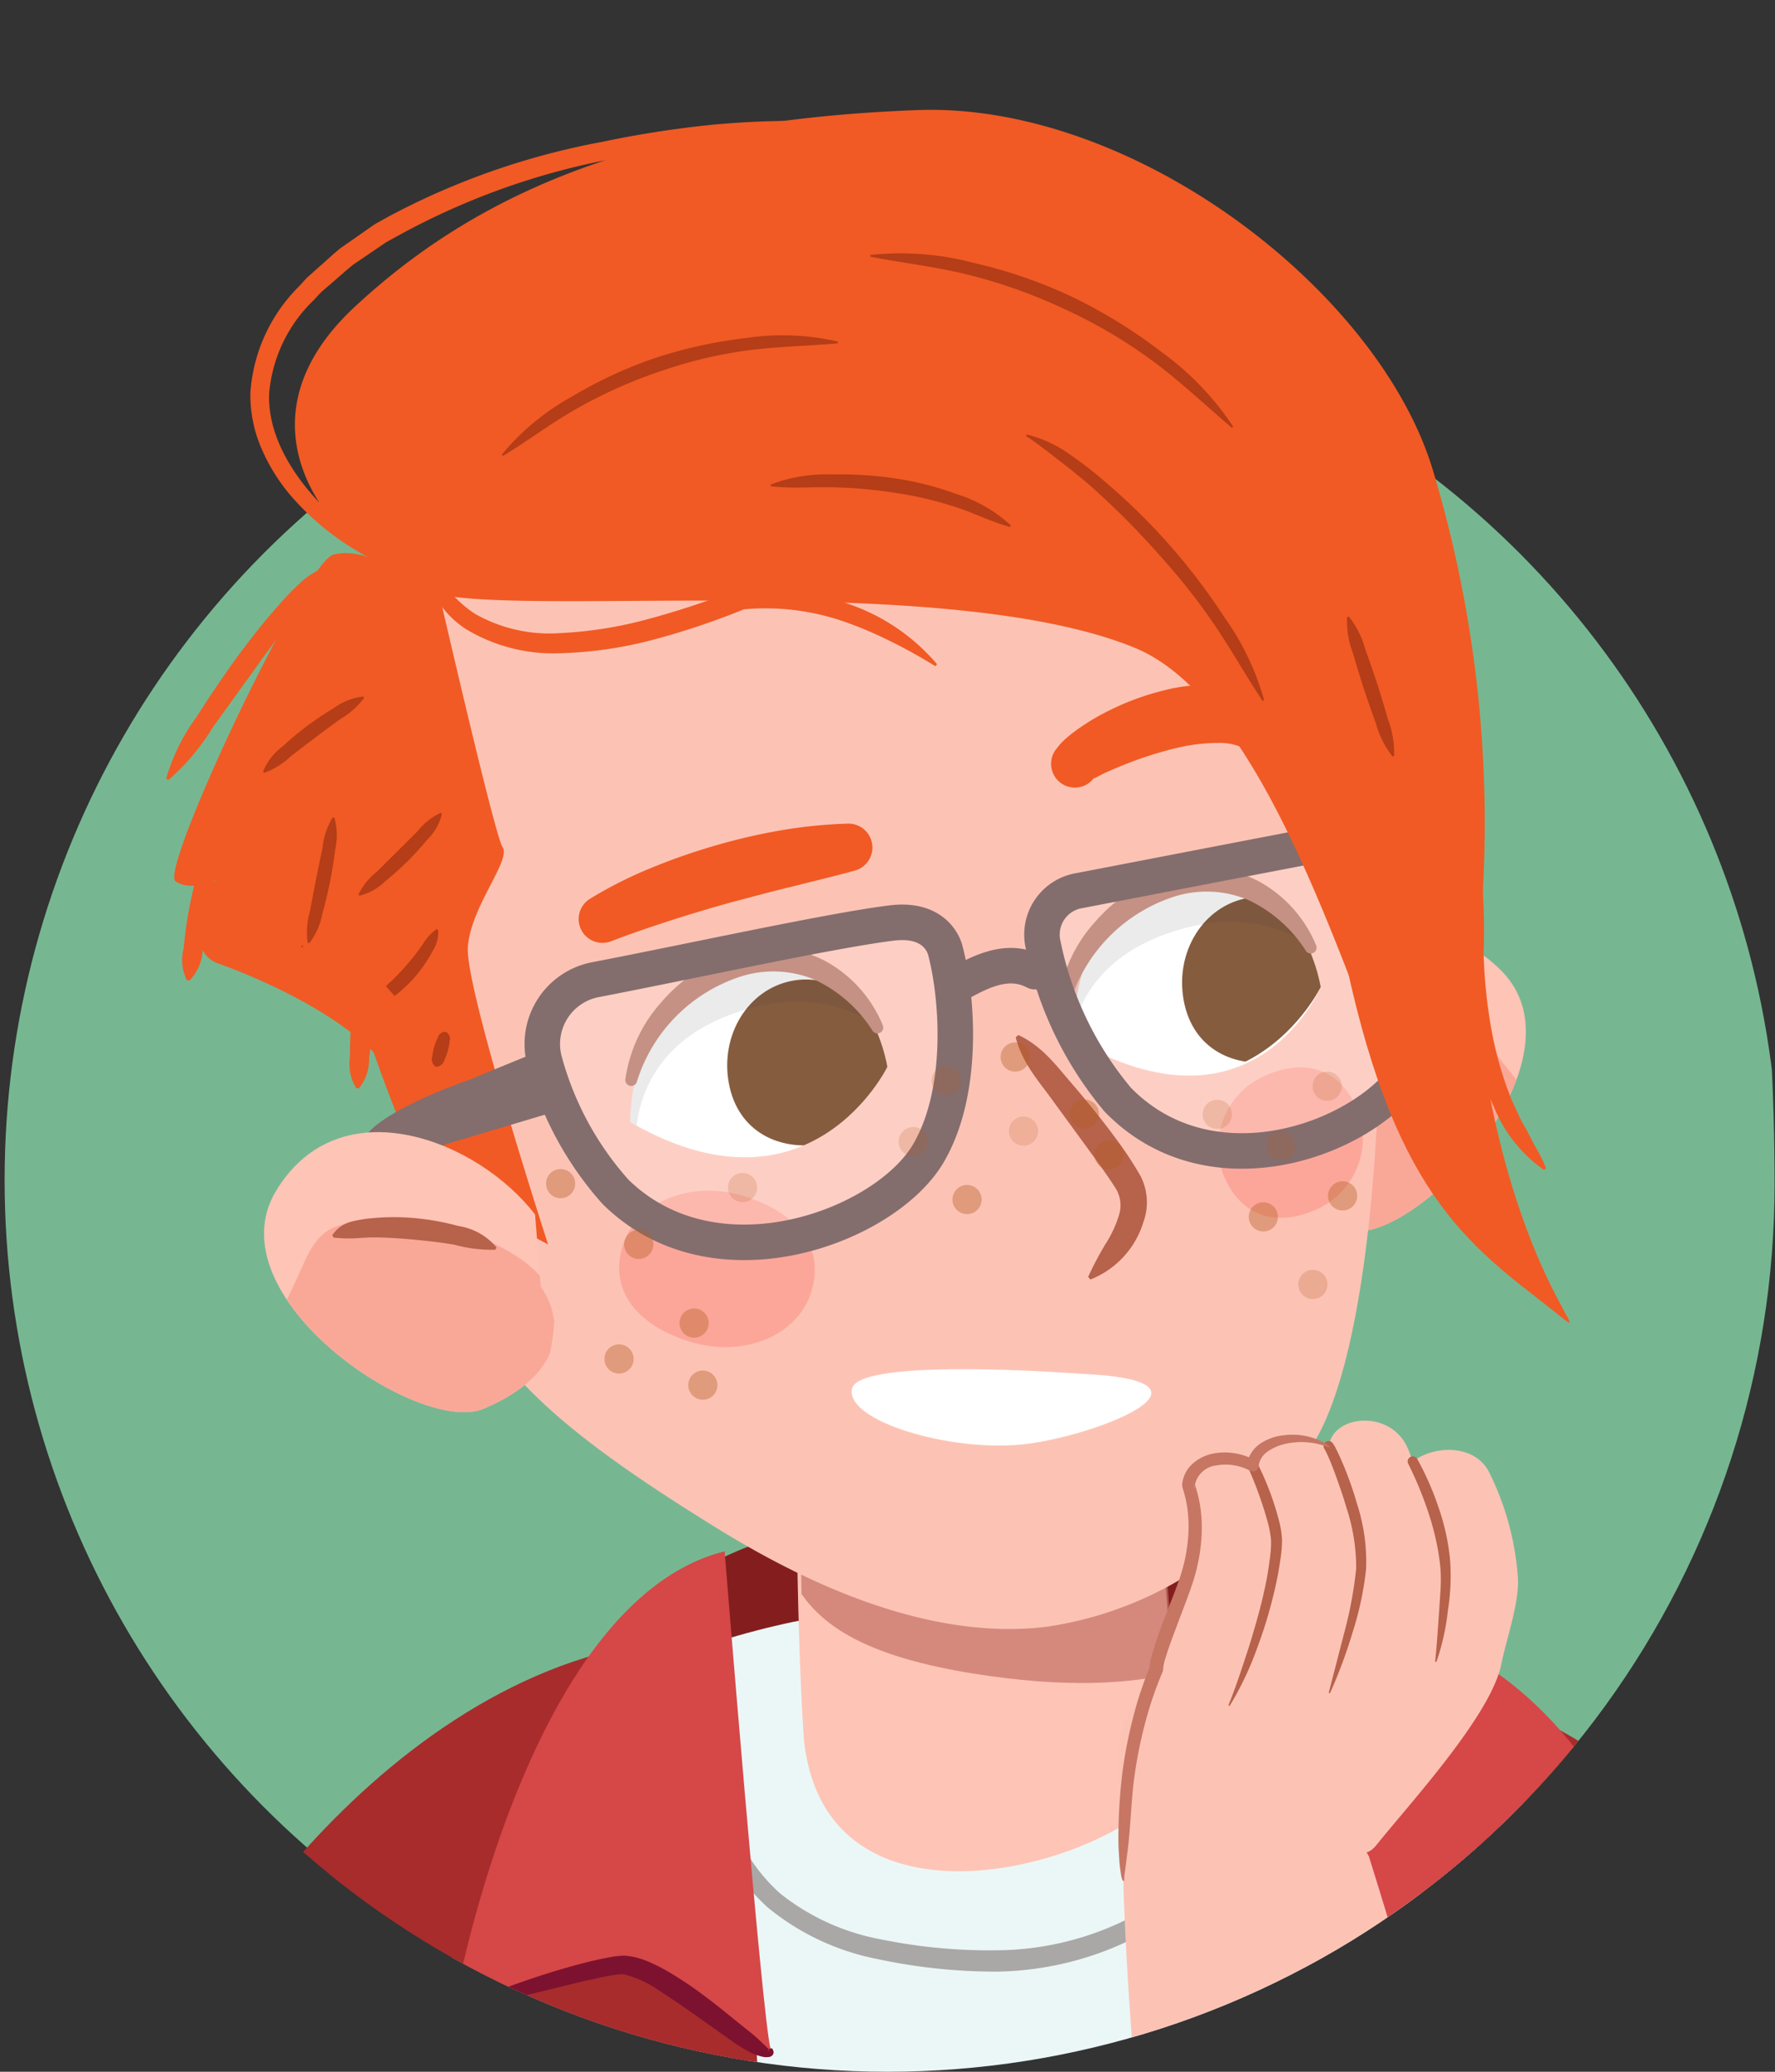 <svg xmlns="http://www.w3.org/2000/svg" xmlns:xlink="http://www.w3.org/1999/xlink" width="150" height="175" viewBox="0 0 150 175"><rect x="0" y="0" width="150" height="175" fill="#333333" stroke="none"/><defs><clipPath id="a"><path d="M-169.966,100.037A74.963,74.963,0,0,0-95,175a74.963,74.963,0,0,0,74.963-74.963c0-18.113-2.526-108.42-2.526-108.42l-144.727-.364S-169.966,81.119-169.966,100.037Z" fill="none"/></clipPath><clipPath id="b"><path d="M.037,100.037a74.963,74.963,0,0,0,149.926,0c0-41.4-12.081-97.424-73.639-98.46C-4.226.221.037,58.635.037,100.037Z" fill="none"/></clipPath><clipPath id="c"><path d="M74.99,90.118s-6.53,13.438-21.723,4.673c0,0-.392-10.81,9.749-13.335C73.287,78.9,74.99,90.118,74.99,90.118Z" fill="none"/></clipPath><clipPath id="d"><path d="M74.99,90.118s-6.379,13.126-21.195,4.97q-.263-.144-.528-.3s-.393-10.81,9.75-13.335C73.287,78.9,74.99,90.118,74.99,90.118Z" fill="none"/></clipPath><clipPath id="e"><path d="M111.61,83.372s-6.531,13.438-21.724,4.673c0,0-.392-10.81,9.75-13.335C109.906,72.155,111.61,83.372,111.61,83.372Z" fill="none"/></clipPath><clipPath id="f"><path d="M111.61,83.372s-6.38,13.127-21.2,4.971q-.263-.146-.528-.3s-.392-10.81,9.75-13.335C109.906,72.155,111.61,83.372,111.61,83.372Z" fill="none"/></clipPath></defs><g clip-path="url(#b)"><circle cx="75.353" cy="99.684" r="74.963" fill="#76b792"/><path d="M131.117,147.392c14.588,6.588,25.177,15.059,30.353,27.765s37.177,64.176,29.177,82.058S161.352,288.1,146.764,225.98,131.117,147.392,131.117,147.392Z" fill="#a82c2c"/><path d="M50.294,143.215s2.47-10.941,18.353-14.117,42.529,1.059,54.529,6.353S50.294,143.215,50.294,143.215Z" fill="#841e1e"/><path d="M39.705,155.862c8.471-25.411,66.3-26,85.353-9.058S156.176,364.1,156.176,364.1s-122.7,28.215-126.353,7.059C26.294,350.686,35.371,168.865,39.705,155.862Z" fill="#ebf7f7"/><path d="M109.588,142.215l2.823,86.824L105.352,377.98l28.236-3.529L127.941,164.1s-7.059-22.588-9.177-22.588S109.588,142.215,109.588,142.215Z" fill="#c9c7c7"/><path d="M67.235,118.039s0,19.059.706,28.941c2.117,19.765,32.47,8.471,31.764,1.412s-2.823-36-2.823-36Z" fill="#fec4b6"/><path d="M82.058,141.333c8.175,1.335,13.665.855,17.186-.021-.36-4.5-.758-9.71-1.106-14.314L67.6,124c.016,2.644.052,6.51.132,10.638C69.772,137.6,73.671,139.964,82.058,141.333Z" fill="#c47166" opacity="0.7"/><path d="M-28.765,273.51c-.043-1.488,4.706-52.236,55.059-113.412,14.432-17.535,37.647-15.53,37.176,10.353S13.117,268.8,4.647,280.568-28.295,289.98-28.765,273.51Z" fill="#a82c2c"/><path d="M60.051,142.1a58.029,58.029,0,0,0,1.257,9.746,14.791,14.791,0,0,0,4.61,8.085,19.3,19.3,0,0,0,8.606,3.9,45.656,45.656,0,0,0,9.68.909,25.186,25.186,0,0,0,17.39-7.1,23.527,23.527,0,0,0,6.708-17.587.111.111,0,0,1,.218-.03,18.509,18.509,0,0,1-.436,10.058,22.455,22.455,0,0,1-5.363,8.676,26.717,26.717,0,0,1-18.477,7.783,47.365,47.365,0,0,1-10.087-1.06,20.89,20.89,0,0,1-9.276-4.358,15.673,15.673,0,0,1-4.945-8.969,30.539,30.539,0,0,1-.1-10.06.11.11,0,0,1,.124-.095A.112.112,0,0,1,60.051,142.1Z" fill="#aaa7a7"/><path d="M125.705,143.157c6.353,2.823,17.706,8.235,21.236,19.529s26.478,192.057,10.647,209.647c-6.353,7.059-40.471,20.235-40.471,20.235s.235-82.353.235-126.117,3.412-124.706,3.412-124.706Z" fill="#a82c2c"/><path d="M60.647,138.451c2.116.06,5.616,67.643,4.47,102.47C63.941,276.686,63,385.392,58.764,391.039c-12.706,1.412-35.294-14.588-35.294-14.588s-13.882-188.706-10.353-200S35.941,137.745,60.647,138.451Z" fill="#a82c2c"/><path d="M148.764,173.039l-3.172,97.28-28.945,6.72S123,296.1,133.941,300.333s27.706-8.706,27.706-8.706Z" fill="#841e1e"/><path d="M61.235,131.039s3.176,39.529,3.882,42-9.176-7.412-12.706-7.059-14.117,3.882-14.117,3.882S44.294,135.274,61.235,131.039Z" fill="#d64747"/><path d="M65.223,173.009a.616.616,0,0,1,.143.275.353.353,0,0,1-.041.254.423.423,0,0,1-.262.2,1.425,1.425,0,0,1-.685-.023,4.335,4.335,0,0,1-.966-.349,11.285,11.285,0,0,1-1.626-1.007L58.735,170.2c-1.011-.709-2.019-1.41-3.033-2.058a9.125,9.125,0,0,0-3.017-1.383,3.9,3.9,0,0,0-.77.065c-.29.04-.592.1-.887.154l-1.8.391-3.611.884c-2.414.6-4.832,1.212-7.291,1.714l-.07-.209a67.524,67.524,0,0,1,7-2.736c1.189-.4,2.392-.758,3.611-1.085.608-.169,1.226-.313,1.851-.45.318-.06.627-.131.954-.182a6.69,6.69,0,0,1,1.089-.113,6.15,6.15,0,0,1,2.095.537,14.18,14.18,0,0,1,1.754.9,30.729,30.729,0,0,1,3.158,2.148c1.015.747,1.969,1.562,2.941,2.332.482.389.973.76,1.413,1.179.223.2.441.415.64.61.087.091.226.184.2.229-.05.018-.1.177-.037.126a.381.381,0,0,0,.076-.186Z" fill="#7c1230"/><path d="M107.823,136.921s13.059,39.883,14.118,40.941,6.574-9.916,10.235-10.941c6.519-1.824,8.941-.47,10.588,2.118C142.764,169.039,136.058,133.392,107.823,136.921Z" fill="#d64747"/><path d="M122.019,177.785c.149,0,.266-.213.423-.429.138-.219.284-.447.417-.687.279-.469.56-.948.859-1.419.6-.939,1.25-1.86,1.886-2.8a26.943,26.943,0,0,1,4.47-5.353,5.636,5.636,0,0,1,1.751-.993c.61-.165,1.13-.305,1.715-.422a16.222,16.222,0,0,1,3.52-.4,7.322,7.322,0,0,1,3.609.823,4.805,4.805,0,0,1,2.188,2.873l-.186.118c-.454-.371-.871-.729-1.3-1.032a7.109,7.109,0,0,0-1.324-.718,6.954,6.954,0,0,0-2.96-.456,16.946,16.946,0,0,0-3.168.5c-.518.11-1.085.277-1.559.412a3.962,3.962,0,0,0-1.148.7,31.021,31.021,0,0,0-4.291,4.9c-.686.885-1.327,1.812-2.058,2.69a11.491,11.491,0,0,1-1.211,1.251,5.161,5.161,0,0,1-.745.538,1.92,1.92,0,0,1-.461.2.524.524,0,0,1-.582-.143Z" fill="#7c1230"/><path d="M106.08,89.034c3.187-7.154,13.494-14.449,20.826-7.005s-7.005,22.958-12.817,21.963c-10.267-1.756-7.081-8.911-7.081-8.911Z" fill="#fec4b6"/><path d="M107.008,95.081l-.136-.892c1.53-2.911,5.834-6.082,11.463-7.512,6.277-1.594,6.2.208,9.813,4.513-2.481,6.75-10.172,13.467-14.059,12.8-3.585-.613-5.527-1.885-6.54-3.281a17.1,17.1,0,0,1-.968-2.507A6.619,6.619,0,0,1,107.008,95.081Z" fill="#f9a898"/><path d="M123.1,87a12.444,12.444,0,0,1-1.679.463c-.54.095-1.092.174-1.639.306-1.1.267-2.186.6-3.265.968s-2.154.751-3.2,1.2a11.911,11.911,0,0,1-3.279,1.212l-.141-.17a5.213,5.213,0,0,1,2.714-2.487,21.279,21.279,0,0,1,3.329-1.464,19.354,19.354,0,0,1,3.548-.851,11.216,11.216,0,0,1,1.86-.131,2.723,2.723,0,0,1,1.821.75Z" fill="#b7624b"/><path d="M33.05,88c-3.876-16.587-12.9-52.173,30.47-59.086,35.907-3.744,46.5,14.043,50.348,26.972s4.154,52.349-2.3,65.021a31.1,31.1,0,0,1-23.1,16.5c-7.99.994-17.386-1.862-27.705-8.215C37.987,115.17,38.3,110.469,33.05,88Z" fill="#fcc3b5"/><path d="M34.82,46.586S22,52,28.247,78.122a147.836,147.836,0,0,0,7.532,21.4l10.54,5.595S39.277,83.447,39.537,79.99s3.677-7.317,2.933-8.436-6.358-25.745-6.358-25.745Z" fill="#f15a24"/><path d="M33.961,48.419s-3.288-2.265-5.791-1.565S13.458,73.489,14.828,74.433s3.325-.134,3.325-.134-3.228,5.858.353,7.113,14.219,5.754,15.516,11.5.706-31.233.176-32.811S33.961,48.419,33.961,48.419Z" fill="#f15a24"/><path d="M74.99,90.118s-6.379,13.126-21.195,4.97q-.263-.144-.528-.3s-.393-10.81,9.75-13.335C73.287,78.9,74.99,90.118,74.99,90.118Z" fill="#fff"/><g clip-path="url(#c)"><path d="M61.664,91.845c.931,4.056,4.667,5.542,8.35,4.662S75.926,92.716,75,88.66s-4.668-6.631-8.35-5.751S60.734,87.789,61.664,91.845Z" fill="#68330f"/></g><g clip-path="url(#d)"><path d="M49.193,95.848l4.589,1.287s-1.245-9.01,9.609-11.957,15.761,6.81,15.761,6.81,4.081-14.967-6.805-15.568a78.443,78.443,0,0,0-21.741,2.347Z" opacity="0.1"/></g><path d="M73.708,87.019a11.6,11.6,0,0,0-4.831-4.251,9.071,9.071,0,0,0-6.17-.315,13.555,13.555,0,0,0-8.893,8.938l0,.007a.5.5,0,0,1-.97-.2,12.325,12.325,0,0,1,3.1-6.606,13.367,13.367,0,0,1,6.216-4.053,11.268,11.268,0,0,1,3.794-.432,9.528,9.528,0,0,1,3.708,1.027A10.876,10.876,0,0,1,74.6,86.6a.494.494,0,0,1-.867.466Z" fill="#b77665"/><path d="M111.61,83.372s-5.4,12.945-20.213,4.789q-.261-.144-.527-.3S89.494,77.235,99.636,74.71C109.906,72.155,111.61,83.372,111.61,83.372Z" fill="#fff"/><g clip-path="url(#e)"><path d="M100.105,84.86c.931,4.055,4.667,5.542,8.35,4.661,4.313-1.029,5.281-6.545,4.983-7.846-.931-4.056-4.668-6.631-8.35-5.752S99.175,80.8,100.105,84.86Z" fill="#68330f"/></g><g clip-path="url(#f)"><path d="M85.812,89.1,90.4,90.39s-1.245-9.011,9.609-11.958,15.761,6.811,15.761,6.811,4.081-14.967-6.805-15.568a78.42,78.42,0,0,0-21.741,2.346Z" opacity="0.1"/></g><path d="M110.328,80.273a11.614,11.614,0,0,0-4.832-4.25,9.077,9.077,0,0,0-6.17-.316,13.555,13.555,0,0,0-8.893,8.938l0,.008a.5.5,0,0,1-.97-.2,12.322,12.322,0,0,1,3.1-6.607A13.357,13.357,0,0,1,98.774,73.8a11.269,11.269,0,0,1,3.794-.433,9.538,9.538,0,0,1,3.709,1.027,10.881,10.881,0,0,1,4.946,5.46.494.494,0,0,1-.867.465Z" fill="#b77665"/><path d="M49.857,75.921a35.531,35.531,0,0,1,5.2-2.618,52.206,52.206,0,0,1,5.387-1.879,50.053,50.053,0,0,1,5.542-1.285,40.551,40.551,0,0,1,5.651-.568,2.021,2.021,0,0,1,.6,3.969l-.048.012c-1.745.479-3.485.891-5.215,1.332-1.739.406-3.453.888-5.176,1.331-1.712.482-3.416.985-5.1,1.528-1.665.539-3.412,1.133-4.937,1.719l-.123.047a2.011,2.011,0,0,1-1.78-3.588Z" fill="#f15a24"/><path d="M89.291,63.232a5.29,5.29,0,0,1,.717-.789c.2-.185.369-.315.548-.46.348-.267.689-.513,1.029-.738a19.341,19.341,0,0,1,2.089-1.2,22,22,0,0,1,4.5-1.681,14.188,14.188,0,0,1,5.123-.435,8.785,8.785,0,0,1,2.8.8,6.506,6.506,0,0,1,2.406,2,2.012,2.012,0,0,1-2.739,2.846l-.257-.167a4.74,4.74,0,0,0-2.605-.65,15,15,0,0,0-3.552.443,30.836,30.836,0,0,0-3.764,1.169c-.621.237-1.239.488-1.83.751-.3.127-.581.263-.844.4l-.339.18c-.108.046-.158.1-.082-.044a2.01,2.01,0,1,1-3.2-2.426Z" fill="#f15a24"/><path d="M68.557,109.136c-1.17,3.728-5.775,5.6-10.286,4.188s-6.818-4.363-5.649-8.091,5.775-5.6,10.286-4.188S69.727,105.408,68.557,109.136Z" fill="#fca69a"/><path d="M114.572,93.408a6.558,6.558,0,0,1-3.21,8.7c-3.3,1.543-6.28.779-7.806-2.483a6.558,6.558,0,0,1,3.21-8.7C110.065,89.382,113.046,90.146,114.572,93.408Z" fill="#fca69a"/><path d="M46.055,89.754a5.533,5.533,0,0,1,4.254-7c7.733-1.482,19.847-4.144,25.029-4.787,4.034-.5,4.566,2.385,4.567,2.391C80.93,84.3,81.517,92.2,78.452,97.423c-3.611,6.156-17.945,11.6-26.433,3.254A27.236,27.236,0,0,1,46.055,89.754Z" fill="#fff" opacity="0.2"/><path d="M88.109,79.589a3.765,3.765,0,0,1,3.137-4.365c7.061-1.356,22.225-4.3,27.073-5.176,1.748-.318,2.174,2.349,2.175,2.355.989,3.1,1.829,12.276-1.027,17.465-3.364,6.111-16.9,11.4-25.027,3A29.523,29.523,0,0,1,88.109,79.589Z" fill="#fff" opacity="0.2"/><path d="M46.055,89.754a5.533,5.533,0,0,1,4.254-7c7.733-1.482,19.847-4.144,25.029-4.787,4.034-.5,4.566,2.385,4.567,2.391C80.93,84.3,81.517,92.2,78.452,97.423c-3.611,6.156-17.945,11.6-26.433,3.254A27.236,27.236,0,0,1,46.055,89.754Z" fill="none" stroke="#846d6d" stroke-linecap="round" stroke-linejoin="round" stroke-width="3"/><path d="M88.109,79.589a3.765,3.765,0,0,1,3.137-4.365c7.061-1.356,22.225-4.3,27.073-5.176,1.748-.318,2.174,2.349,2.175,2.355.989,3.1,1.829,12.276-1.027,17.465-3.364,6.111-16.9,11.4-25.027,3A29.523,29.523,0,0,1,88.109,79.589Z" fill="none" stroke="#846d6d" stroke-linecap="round" stroke-linejoin="round" stroke-width="3"/><path d="M80.517,83.356c1.535-.761,4.287-2.7,6.942-1.279" fill="none" stroke="#846d6d" stroke-linecap="round" stroke-linejoin="round" stroke-width="3"/><path d="M36.153,49.929c-7.781-3.076-17.236-13.692-6.211-23.977S55.381,10.14,77.477,9.3c18.394-.7,39.3,15.432,43.7,30.71A103.415,103.415,0,0,1,122.718,93.2c-3.733,16.024-10.522-31.8-26.827-38.482S42.346,52.377,36.153,49.929Z" fill="#f15a24"/><path d="M86.763,36.7A10.387,10.387,0,0,1,90.3,38.314a33.765,33.765,0,0,1,3.06,2.359,52.66,52.66,0,0,1,10.155,11.534,22.371,22.371,0,0,1,3.315,6.937l-.135.058c-1.427-2.142-2.634-4.323-4.054-6.411a53.868,53.868,0,0,0-4.683-5.926,66.164,66.164,0,0,0-5.309-5.375c-.926-.855-1.916-1.631-2.9-2.407-1-.752-1.96-1.557-3.035-2.243Z" fill="#b53d18"/><path d="M73.554,21.535a24.212,24.212,0,0,1,8.746.676,40.72,40.72,0,0,1,8.331,2.878,43.081,43.081,0,0,1,7.5,4.626,24.424,24.424,0,0,1,6.08,6.32l-.111.1c-2.228-1.9-4.295-3.863-6.6-5.577a41.815,41.815,0,0,0-7.38-4.377,44.493,44.493,0,0,0-8.069-2.914c-2.785-.723-5.621-1.025-8.5-1.581Z" fill="#b53d18"/><path d="M113.985,52.08a7.585,7.585,0,0,1,1.4,2.8c.361.968.686,1.947,1.016,2.924.306.985.616,1.969.893,2.963a8,8,0,0,1,.517,3.086l-.14.045a7.992,7.992,0,0,1-1.4-2.8c-.361-.968-.69-1.945-1.021-2.922-.308-.985-.621-1.967-.9-2.962a7.573,7.573,0,0,1-.512-3.087Z" fill="#b53d18"/><path d="M42.4,38.406a20.541,20.541,0,0,1,5.982-4.933,36.51,36.51,0,0,1,7.073-3.264,38.763,38.763,0,0,1,7.611-1.656,20.736,20.736,0,0,1,7.744.3L70.8,29c-2.579.234-5.089.26-7.6.595a37.7,37.7,0,0,0-7.356,1.754,40.345,40.345,0,0,0-6.914,3.06c-2.22,1.228-4.207,2.762-6.426,4.1Z" fill="#b53d18"/><path d="M25.537,80.031c.114,0,.109-.187,0-.187s-.109.187,0,.187Z" fill="#c1481d"/><path d="M28.256,69.065a5.526,5.526,0,0,1,.061,2.753c-.105.9-.263,1.8-.429,2.689-.191.887-.392,1.773-.641,2.646a5.812,5.812,0,0,1-1.109,2.519L26,79.634a6.625,6.625,0,0,1,.205-2.725l.5-2.638.544-2.63a6.239,6.239,0,0,1,.862-2.595Z" fill="#b53d18"/><path d="M37.348,68.75A4.47,4.47,0,0,1,36.1,70.932c-.523.644-1.091,1.248-1.672,1.839-.6.575-1.21,1.135-1.858,1.652a4.69,4.69,0,0,1-2.19,1.235l-.091-.115a5.728,5.728,0,0,1,1.569-1.922l1.721-1.706,1.718-1.709a5.408,5.408,0,0,1,1.94-1.548Z" fill="#b53d18"/><path d="M34.93,82.039a5.028,5.028,0,0,1-1.563,2.078l-.727-.835a21.112,21.112,0,0,0,2.169-2.3,15.4,15.4,0,0,0,.95-1.272,4.252,4.252,0,0,1,1.131-1.229l.133.061a2.85,2.85,0,0,1-.4,1.688,14.153,14.153,0,0,1-.9,1.455,11.52,11.52,0,0,1-2.383,2.447L32.62,83.3a5.018,5.018,0,0,1,2.211-1.37Z" fill="#b53d18"/><path d="M37.746,87.194c.4.379.259.6.24.859a5.825,5.825,0,0,1-.15.748,6.3,6.3,0,0,1-.273.713.787.787,0,0,1-.654.6l-.141-.041a.787.787,0,0,1-.236-.858,6.434,6.434,0,0,1,.145-.749,5.8,5.8,0,0,1,.269-.714c.12-.229.115-.5.658-.6Z" fill="#b53d18"/><path d="M22.228,65.173a5.068,5.068,0,0,1,1.666-2.133c.652-.612,1.348-1.175,2.057-1.721.724-.526,1.462-1.033,2.232-1.487a5.3,5.3,0,0,1,2.512-1l.073.127a6.765,6.765,0,0,1-2,1.772c-.7.516-1.41,1.025-2.1,1.557-.7.513-1.387,1.051-2.08,1.581a6.367,6.367,0,0,1-2.264,1.414Z" fill="#b53d18"/><path d="M65.12,40.93a13.214,13.214,0,0,1,5.231-.853,32.326,32.326,0,0,1,5.308.334,26.388,26.388,0,0,1,5.167,1.319,11.987,11.987,0,0,1,4.6,2.656l-.077.125c-1.737-.475-3.218-1.276-4.871-1.768a30.687,30.687,0,0,0-5-1.139,40.272,40.272,0,0,0-5.128-.445c-1.728-.048-3.424.131-5.2-.085Z" fill="#b53d18"/><path d="M112.607,75.322c3.937,23.32,9.947,28.673,17.473,34.464s-3.726-.749-5.717-29.093S112.607,75.322,112.607,75.322Z" fill="#f15a24"/><path d="M125.2,73.942a49.989,49.989,0,0,1,.173,6.514,43.233,43.233,0,0,0,.638,6.371,30.462,30.462,0,0,0,1.743,6.1l.663,1.439c.221.481.515.918.758,1.39.443.979,1.066,1.826,1.469,2.922l-.162.148a11.929,11.929,0,0,1-4.2-5.242,26.954,26.954,0,0,1-2.055-6.435,34.753,34.753,0,0,1-.481-6.693c.083-2.218.123-4.5,1.234-6.557Z" fill="#f15a24"/><path d="M32.639,47.793a22.573,22.573,0,0,1-7.772-5.59,15.672,15.672,0,0,1-2.685-4.127,11.354,11.354,0,0,1-1.022-4.918,13.992,13.992,0,0,1,4.07-8.929c.282-.295.542-.616.842-.889l.91-.81c.613-.531,1.2-1.1,1.837-1.6l1.989-1.387c.335-.225.657-.473,1-.68l1.055-.586a62.378,62.378,0,0,1,18.018-6.292,87.769,87.769,0,0,1,9.4-1.455,73.555,73.555,0,0,1,9.447-.273l.091.2c-6.312,1.146-12.485,1.7-18.611,3.07a60.8,60.8,0,0,0-17.45,6.317l-1.013.556c-.331.194-.637.425-.957.636l-1.9,1.291c-.6.466-1.159.991-1.742,1.482l-.866.749c-.286.252-.526.545-.792.816A12.375,12.375,0,0,0,22.748,33.2c-.132,2.929,1.3,5.739,3.2,8.082A38.016,38.016,0,0,0,32.744,47.6Z" fill="#f15a24"/><path d="M14.046,65.768a16.147,16.147,0,0,1,2.584-5.229c1.026-1.64,2.121-3.236,3.244-4.817,1.156-1.558,2.335-3.1,3.641-4.563a22.212,22.212,0,0,1,2.071-2.117,7.119,7.119,0,0,1,1.268-.857,2.5,2.5,0,0,1,1.568-.353l.016.22a4.213,4.213,0,0,0-.984.926c-.3.337-.6.7-.895,1.054-.606.7-1.226,1.415-1.811,2.16-1.165,1.5-2.3,3.032-3.409,4.591l-3.362,4.663a18.79,18.79,0,0,1-3.744,4.44Z" fill="#f15a24"/><path d="M36,45.908a9.67,9.67,0,0,0,4.173,5.96,12.731,12.731,0,0,0,7.157,1.61,34.451,34.451,0,0,0,7.593-1.227A72.99,72.99,0,0,0,62.332,49.8l.124-.048.12-.01a21.38,21.38,0,0,1,9.121,1.27,17.017,17.017,0,0,1,7.495,5.1l-.152.159a43.164,43.164,0,0,0-3.857-2.136,32.533,32.533,0,0,0-3.992-1.678,20.273,20.273,0,0,0-8.455-.976l.244-.058a64.352,64.352,0,0,1-7.6,2.566,34.159,34.159,0,0,1-8.02,1.189,14.276,14.276,0,0,1-8.008-2.053,7.92,7.92,0,0,1-3.57-7.212Z" fill="#f15a24"/><path d="M30.106,91.921a3.9,3.9,0,0,1-.533-2.644c0-.871.019-1.739.075-2.606s.155-1.73.268-2.593a4.11,4.11,0,0,1,.859-2.555l.22.014a4.109,4.109,0,0,1,.525,2.644c0,.871-.011,1.74-.066,2.606s-.144,1.731-.26,2.594a3.9,3.9,0,0,1-.868,2.554Z" fill="#f15a24"/><path d="M15.788,82.793a3.9,3.9,0,0,1-.271-2.684q.122-1.3.33-2.586c.141-.857.324-1.706.521-2.554a4.114,4.114,0,0,1,1.106-2.458l.218.035a4.116,4.116,0,0,1,.263,2.683c-.084.866-.182,1.73-.322,2.587s-.313,1.708-.514,2.556a3.893,3.893,0,0,1-1.114,2.457Z" fill="#f15a24"/><path d="M48.1,113.044a5.228,5.228,0,0,0,.092-2.687A17.059,17.059,0,0,1,48.1,113.044Z" fill="none"/><path d="M92.051,107.966s5.314-4.6,3.3-8.075-9.41-12.369-9.41-12.369L84.8,89.267l.8,15.314Z" fill="#fcc3b5"/><path d="M86.059,87.428c2.088.973,3.282,2.694,4.657,4.263,1.356,1.588,2.669,3.214,3.905,4.923a29.73,29.73,0,0,1,1.76,2.72,4.868,4.868,0,0,1,.242,3.9,7.589,7.589,0,0,1-4.476,4.846l-.192-.222a28.211,28.211,0,0,1,1.445-2.741,9.722,9.722,0,0,0,1.165-2.487,2.731,2.731,0,0,0-.215-2.139c-.493-.8-1.1-1.643-1.688-2.465l-3.644-4.989c-1.2-1.685-2.624-3.192-3.185-5.418Z" fill="#b7624b"/><path d="M46.11,88.562l-6.522,2.672c-4.338,1.5-10.053,4.3-8.629,5.828,2.088,2.247,6.628-.384,6.628-.384l10.176-3.037Z" fill="#846d6d"/><path d="M45.217,102.593c-4.749-6.228-16.459-10.952-21.879-2.019s12.1,20.727,17.532,18.42c9.586-4.075,4.837-10.3,4.837-10.3Z" fill="#fec4b6"/><path d="M45.707,108.691l-.072-.9c-2.16-2.48-7.079-4.574-12.886-4.669-6.475-.106-5.988,1.631-8.509,6.652,3.969,6,13,10.762,16.63,9.219,3.347-1.423,4.944-3.108,5.608-4.7a17.238,17.238,0,0,0,.365-2.663A6.63,6.63,0,0,0,45.707,108.691Z" fill="#f9a898"/><path d="M28.077,104.343a2.729,2.729,0,0,1,1.6-1.149,11.21,11.21,0,0,1,1.841-.3,19.327,19.327,0,0,1,3.648.01,21.3,21.3,0,0,1,3.577.658,5.21,5.21,0,0,1,3.214,1.8l-.1.2a11.919,11.919,0,0,1-3.47-.424c-1.122-.191-2.258-.318-3.392-.425s-2.272-.183-3.4-.191c-.563,0-1.118.049-1.665.08a12.325,12.325,0,0,1-1.74-.063Z" fill="#b7624b"/><circle cx="85.79" cy="89.287" r="1.235" fill="#b55e23" opacity="0.39"/><circle cx="86.493" cy="95.544" r="1.235" fill="#b55e23" opacity="0.19"/><circle cx="59.395" cy="117.001" r="1.235" fill="#b55e23" opacity="0.39"/><circle cx="81.722" cy="101.324" r="1.235" fill="#b55e23" opacity="0.39"/><circle cx="106.759" cy="102.79" r="1.235" fill="#b55e23" opacity="0.39"/><circle cx="113.46" cy="101.015" r="1.235" fill="#b55e23" opacity="0.39"/><circle cx="110.949" cy="108.497" r="1.235" fill="#b55e23" opacity="0.24"/><circle cx="93.726" cy="97.555" r="1.235" fill="#b55e23" opacity="0.39"/><circle cx="77.174" cy="96.44" r="1.235" fill="#b55e23" opacity="0.2"/><circle cx="102.867" cy="94.13" r="1.235" fill="#b55e23" opacity="0.2"/><circle cx="112.156" cy="91.753" r="1.235" fill="#b55e23" opacity="0.2"/><circle cx="108.227" cy="96.761" r="1.235" fill="#b55e23" opacity="0.2"/><circle cx="62.749" cy="100.312" r="1.235" fill="#b55e23" opacity="0.2"/><circle cx="47.376" cy="99.981" r="1.235" fill="#b55e23" opacity="0.39"/><circle cx="52.312" cy="114.79" r="1.235" fill="#b55e23" opacity="0.39"/><circle cx="53.979" cy="105.111" r="1.235" fill="#b55e23" opacity="0.39"/><circle cx="58.657" cy="111.759" r="1.235" fill="#b55e23" opacity="0.39"/><circle cx="79.954" cy="91.296" r="1.235" fill="#b55e23" opacity="0.2"/><circle cx="91.637" cy="94.107" r="1.235" fill="#b55e23" opacity="0.39"/><path d="M91.345,116.042S72.56,114.588,72,117.311s8.279,5.336,14.395,4.7S104.554,116.62,91.345,116.042Z" fill="#fff"/><path d="M115.681,156.807s18.274,58.088,15.26,64.813-6.008,13.83-20.112,7.361-16.813-75.558-15.8-78.54S106.843,139.992,115.681,156.807Z" fill="#fcc3b5"/><path d="M112.294,122.184c.315-2.717,5.288-3.168,6.687.193.148.353.278.716.412,1.077,1.8-1.4,5.324-1.491,6.493.993a23.729,23.729,0,0,1,2.392,8.875c.094,2.191-.98,5.115-1.408,7.252-.872,4.361-7.95,12-10.592,15.326-1.541,1.772-2.127-1.056-4.267-.483-4.174,1.119-14.234-4.434-15.039-11.318-.042-1.072,2.584-8.581,3.188-10.341a12.562,12.562,0,0,0,.286-8.348c.141-1.859,2.835-2.976,5.426-1.613C106.127,121.528,109.966,120.873,112.294,122.184Z" fill="#fcc3b5"/><path d="M119.77,123.244a24.516,24.516,0,0,1,1.786,4.056,18.933,18.933,0,0,1,.974,4.335,18.338,18.338,0,0,1-.176,4.429,19.616,19.616,0,0,1-.955,4.282.062.062,0,0,1-.119-.028v-.005c.155-1.44.238-2.883.345-4.322.036-.718.107-1.447.128-2.155a12.034,12.034,0,0,0-.109-2.1,22.045,22.045,0,0,0-.991-4.131,30.62,30.62,0,0,0-1.638-3.941l-.007-.014a.431.431,0,0,1,.761-.405Z" fill="#b7624b"/><path d="M112.627,121.91l.135.2.087.161.16.317.291.628c.183.42.359.841.525,1.266.331.85.613,1.717.868,2.595a15.705,15.705,0,0,1,.749,5.478,27.022,27.022,0,0,1-1.144,5.351,42.651,42.651,0,0,1-1.888,5.084.061.061,0,0,1-.081.031.062.062,0,0,1-.034-.073l1.352-5.22a34.039,34.039,0,0,0,.959-5.231,16.16,16.16,0,0,0-.826-5.155c-.242-.853-.539-1.692-.838-2.529-.149-.419-.308-.833-.473-1.244a11.569,11.569,0,0,0-.508-1.115l-.058-.1a.426.426,0,0,1,.724-.447Z" fill="#b7624b"/><path d="M106.261,123.612a24.089,24.089,0,0,1,1.88,5.062,7.734,7.734,0,0,1,.2,1.39,11.035,11.035,0,0,1-.1,1.4c-.124.894-.278,1.78-.48,2.652a38.86,38.86,0,0,1-1.534,5.126,26.657,26.657,0,0,1-2.292,4.819.061.061,0,0,1-.084.02.063.063,0,0,1-.025-.076c.664-1.64,1.2-3.317,1.747-4.988.513-1.68,1.007-3.368,1.358-5.081.181-.855.314-1.716.417-2.577a8.8,8.8,0,0,0,.065-1.246,8.891,8.891,0,0,0-.2-1.229,31.7,31.7,0,0,0-1.733-4.9l-.006-.014a.431.431,0,0,1,.784-.356Z" fill="#b7624b"/><path d="M100.147,139.69c-1.366,1.6-6.144,3.59-5.605,10.213,1.571,19.332,9.03,7.342,9.982,1.415S100.147,139.69,100.147,139.69Z" fill="#fcc3b5"/><path d="M118.779,173.71a60.583,60.583,0,0,0,5.236-3.816s6.374,8.844,6.623,16.988-10.262,21.467-38.756,26.96c-12.269-4.594-20.151-23.211-17.286-26.037C74.6,187.805,83.237,191.762,118.779,173.71Z" fill="#d64747"/><path d="M112.258,122.248a6.217,6.217,0,0,0-3.582-.3,4.3,4.3,0,0,0-1.562.669,1.761,1.761,0,0,0-.756,1.236.482.482,0,0,1-.687.391l-.027-.013a4.448,4.448,0,0,0-2.867-.445,2.069,2.069,0,0,0-1.8,1.666l-.1.27a.487.487,0,0,0,.094-.246v-.083l0-.033.008.032.033.108.076.246.14.511c.086.344.155.693.207,1.042a12.131,12.131,0,0,1,.121,2.11,15.262,15.262,0,0,1-.712,4.121c-.428,1.33-.937,2.559-1.4,3.823-.237.626-.473,1.25-.686,1.875-.107.312-.208.624-.3.932a3.988,3.988,0,0,0-.165.812.67.67,0,0,1-.052.265,30.578,30.578,0,0,0-1.439,4.2,36.9,36.9,0,0,0-.9,4.38c-.22,1.473-.292,2.965-.41,4.477-.062.753-.125,1.5-.23,2.255l-.14,1.125-.078.561-.031.28-.014.137,0,.065v.036c-.021.012.044-.022-.09-.021a.074.074,0,1,1,.061.134c-.144,0-.086-.05-.11-.049l-.013-.026-.016-.04-.023-.075-.039-.146c-.022-.1-.036-.192-.052-.288l-.081-.573c-.044-.382-.059-.764-.084-1.145-.054-.762-.044-1.522-.026-2.281a45.367,45.367,0,0,1,.332-4.57,37.985,37.985,0,0,1,.877-4.519,31.591,31.591,0,0,1,1.455-4.4l-.052.264a4.5,4.5,0,0,1,.194-1.169c.093-.341.2-.672.3-1,.216-.652.445-1.291.683-1.925.477-1.261,1.01-2.518,1.42-3.747a14.14,14.14,0,0,0,.7-3.807,11.069,11.069,0,0,0-.089-1.919q-.065-.476-.174-.941l-.122-.464-.071-.238-.038-.133-.023-.091-.015-.094a.418.418,0,0,1,0-.115.608.608,0,0,1,.1-.277l-.1.27a2.692,2.692,0,0,1,.937-1.78,3.7,3.7,0,0,1,1.715-.814,5.309,5.309,0,0,1,3.534.588l-.714.379a2.606,2.606,0,0,1,1.22-1.859,4.377,4.377,0,0,1,1.956-.652,5.558,5.558,0,0,1,3.768.888.075.075,0,0,1,.018.1A.078.078,0,0,1,112.258,122.248Z" fill="#c67663"/></g></svg>